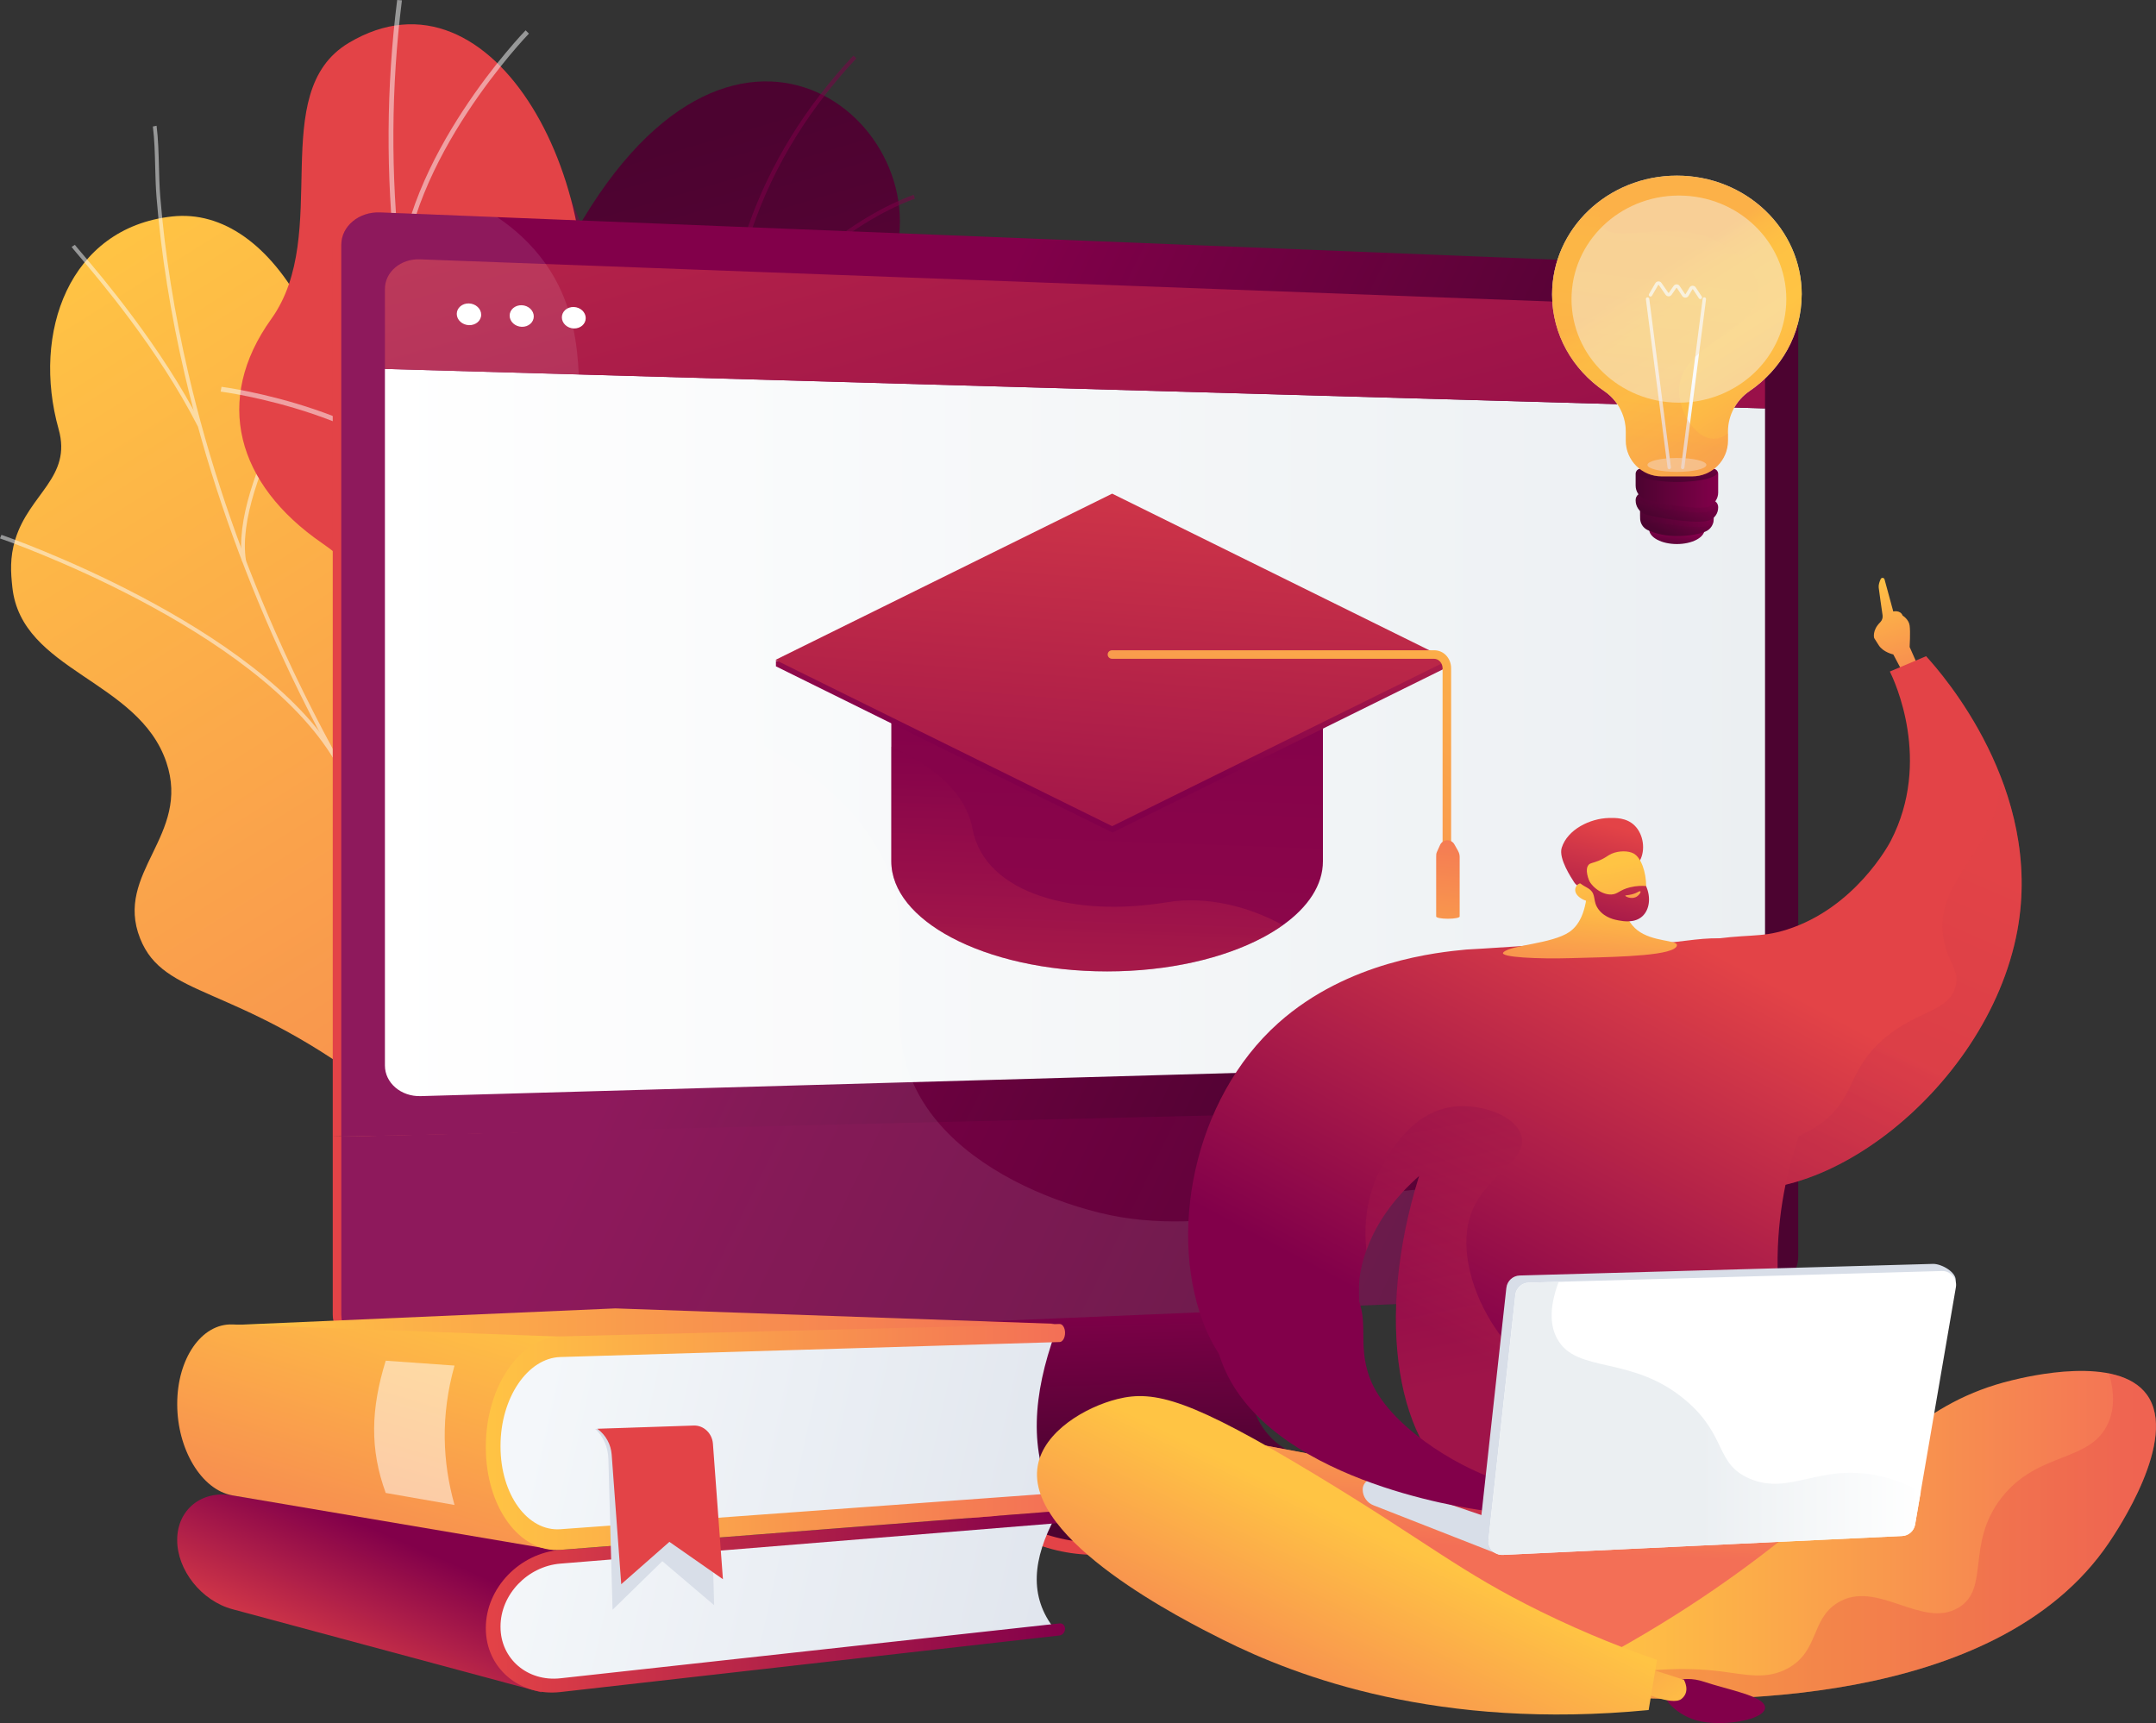 <svg width="533" height="426" viewBox="0 0 533 426" fill="none" xmlns="http://www.w3.org/2000/svg">
<rect x="0" y="0" width="533" height="426" fill="#333333" stroke="none"/>
<g clip-path="url(#clip0_402_18900)">
<path d="M267.141 305.318L305.541 277.552C305.541 277.552 298.524 252.633 279.058 245.538C239.342 231.066 254.799 197.3 259.149 182.186C265.717 159.399 261.316 139.272 235.939 142.511C207.222 146.174 203.75 103.153 219.66 67.878C235.23 33.358 182.849 -14.234 142.283 57.381C118.058 100.147 151.505 134.441 164.273 155.77C177.047 177.099 148.392 200.351 176.343 217.478C200.217 232.109 227.845 235.387 225.605 258.934C223.364 282.48 233.733 299.573 267.135 305.318H267.141Z" fill="url(#paint0_linear_402_18900)"/>
<g style="mix-blend-mode:soft-light" opacity="0.5">
<path d="M286.341 296.862L287.033 296.142C286.585 295.711 241.918 252.667 210.5 196.647C181.562 145.034 158.278 71.53 211.697 14.433L210.965 13.747C187.183 39.165 176.366 69.886 178.805 105.064C180.756 133.165 191.13 164.146 209.638 197.152C241.129 253.302 285.893 296.431 286.341 296.862V296.862Z" fill="#82004A"/>
<path d="M180.461 119.724L181.193 119.043C158.493 94.686 141.188 49.282 141.018 48.829L140.082 49.18C140.258 49.64 157.631 95.224 180.461 119.729V119.724Z" fill="#82004A"/>
<path d="M179.474 96.24C194.466 59.508 225.86 49.226 226.178 49.13L225.877 48.177C225.56 48.279 193.722 58.68 178.55 95.865L179.474 96.246V96.24Z" fill="#82004A"/>
<path d="M233.035 232.154C214.46 187.386 259.66 140.424 260.136 140.004L259.529 139.21C259.019 139.579 213.37 187.369 232.111 232.534L233.035 232.149V232.154Z" fill="#82004A"/>
<path d="M221.067 216.145L221.742 215.408C198.89 194.56 160.059 196.931 159.667 196.954L159.736 197.952C160.121 197.923 198.532 195.593 221.067 216.145V216.145Z" fill="#82004A"/>
<path d="M280.152 289.212C270.561 273.492 283.283 246.361 283.414 246.089L282.512 245.658C281.973 246.786 269.427 273.554 279.302 289.734L280.158 289.212H280.152Z" fill="#82004A"/>
<path d="M269.433 279.163L270.13 278.448C259.734 268.257 232.786 268.013 223.926 267.934C222.673 267.923 221.595 267.911 221.402 267.872L221.187 268.847C221.459 268.909 222.173 268.915 223.915 268.932C232.672 269.011 259.314 269.25 269.427 279.157L269.433 279.163Z" fill="#82004A"/>
</g>
<path d="M186.678 276.826C201.226 278.442 208.719 290.493 212.78 300.06C211.998 301.229 211.85 302.102 211.323 303.452C206.592 315.633 201.975 319.824 195.413 331.099C194 333.526 187.687 339.384 184.953 341.613L179.792 345.691C179.792 345.691 147.019 337.898 149.373 318.872C151.727 299.851 121.54 288.497 106.288 280.518C96.924 275.618 94.212 270.372 91.059 268.018C57.696 243.105 40.515 246.791 34.645 232.024C28.162 215.725 47.242 206.566 41.128 188.458C34.225 168.013 5.258 165.972 3.052 145.164C2.671 141.597 2.382 137.922 3.783 133.346C7.249 122.054 17.833 117.999 14.498 106.118C7.793 82.231 17.113 56.326 42.529 53.518C67.611 50.751 89.164 87.216 88.381 143.304C92.374 183.252 98.585 187.789 115.783 195.785C127.825 201.388 164.194 208.596 164.993 231.768C165.793 254.941 170.047 274.971 186.678 276.82V276.826Z" fill="url(#paint1_linear_402_18900)"/>
<g style="mix-blend-mode:soft-light" opacity="0.5">
<path d="M199.627 325.734L199.003 326.465C194.947 323.046 190.897 319.541 186.978 316.053C157.937 290.227 132.566 262.421 111.568 233.407C93.775 208.823 78.875 183.036 67.264 156.756C57.928 135.62 50.668 114.052 45.682 92.655C42.177 77.609 39.823 62.808 38.689 48.653C38.49 46.186 38.428 43.639 38.365 41.178C38.286 37.9 38.201 34.509 37.792 31.276L38.711 31.095C39.12 34.373 39.205 37.787 39.29 41.087C39.352 43.537 39.415 46.067 39.613 48.511C40.748 62.621 43.09 77.383 46.584 92.383C51.559 113.729 58.802 135.245 68.115 156.331C79.697 182.56 94.575 208.296 112.329 232.829C133.287 261.792 158.618 289.552 187.619 315.339C191.538 318.821 195.577 322.32 199.632 325.734H199.627Z" fill="#FCFDFE"/>
<path d="M83.594 187.613L82.789 188.129C63.311 155.015 0.63 133.323 0 133.108L0.357 132.229C0.993 132.444 63.963 154.233 83.6 187.613H83.594Z" fill="#FCFDFE"/>
<path d="M146.571 274.813L145.822 275.414C129.833 254.669 141.653 202.919 141.772 202.403L142.674 202.545C142.555 203.061 130.831 254.391 146.571 274.813Z" fill="#FCFDFE"/>
<path d="M156.723 285.713L156.083 286.427C143.275 275.142 119.248 267.094 88.432 263.777C87.4 263.667 86.84 263.574 86.753 263.499L87.383 262.773L87.065 263.136L87.23 262.693C87.332 262.716 87.916 262.778 88.597 262.852C119.589 266.192 143.78 274.308 156.718 285.707L156.723 285.713Z" fill="#FCFDFE"/>
<path d="M192.315 319.382L191.51 319.898C181.862 303.65 192.491 275.878 192.605 275.601L193.461 275.878C193.353 276.151 182.883 303.508 192.315 319.382Z" fill="#FCFDFE"/>
<path d="M198.872 326.976C184.341 322.014 167.585 321.191 147.648 324.469L147.569 323.551C167.653 320.25 184.556 321.078 199.23 326.091L198.872 326.97V326.976Z" fill="#FCFDFE"/>
<path d="M49.726 104.922L48.898 105.393C39.142 86.298 24.293 68.848 19.409 63.114C18.23 61.725 17.816 61.237 17.702 61.038L18.513 60.534C18.604 60.681 19.279 61.475 20.13 62.479C25.025 68.229 39.925 85.731 49.726 104.916V104.922Z" fill="#FCFDFE"/>
<path d="M60.821 138.682L59.908 138.898C56.647 118.669 81.104 83.292 82.148 81.795L82.891 82.288C82.636 82.651 57.617 118.833 60.821 138.682V138.682Z" fill="#FCFDFE"/>
</g>
<path d="M236.705 252.678C235.162 254.561 226.11 245.527 208.855 243.003C204.545 242.374 181.272 237.304 171.227 252.128C169.276 255.003 167.325 257.884 165.379 260.76C157.178 259.149 149.747 256.109 152.816 245.589C157.58 229.256 134.438 214.733 123.781 213.53C110.593 212.039 79.987 207.933 86.964 182.583C92.772 161.48 100.718 148.822 79.607 134.27C58.49 119.718 52.693 98.888 67.061 78.858C82.182 57.778 65.637 22.912 86.204 10.611C122.045 -10.82 152.521 46.838 142.635 93.37C132.748 139.902 159.515 126.024 178.079 135.887C179.752 136.902 182.265 138.597 184.851 141.166C200.767 156.983 191.828 178.341 198.328 201.706C207.199 233.567 239.309 249.497 236.711 252.673L236.705 252.678Z" fill="url(#paint2_linear_402_18900)"/>
<g style="mix-blend-mode:soft-light" opacity="0.5">
<path d="M180.569 232.773L179.735 233.669C118.591 175.534 87.344 85.997 98.188 0L99.362 0.085C88.563 85.719 119.68 174.881 180.569 232.773Z" fill="#FCFDFE"/>
<path d="M150.082 198.025L149.43 199.058C121.143 181.732 83.039 193.619 82.659 193.744L82.364 192.604C82.749 192.479 121.353 180.422 150.088 198.025H150.082Z" fill="#FCFDFE"/>
<path d="M169.628 221.748L168.584 222.372C152.368 192.632 183.337 135.79 183.649 135.223L184.675 135.762C184.363 136.329 153.718 192.576 169.628 221.754V221.748Z" fill="#FCFDFE"/>
<path d="M111.977 123.824L110.985 124.533C96.113 102.251 54.968 96.869 54.554 96.812L54.764 95.627C55.183 95.678 96.833 101.134 111.977 123.824V123.824Z" fill="#FCFDFE"/>
<path d="M99.578 70.538L98.398 70.566C99.465 39.091 129.634 7.809 129.941 7.497L130.757 8.314C130.457 8.62 100.628 39.556 99.578 70.543V70.538Z" fill="#FCFDFE"/>
</g>
<path d="M442.043 273.526V74.031C442.043 69.942 438.651 69.472 434.517 69.307L91.756 52.515C86.538 52.305 82.261 55.906 82.261 60.523V280.994L442.043 273.526V273.526Z" fill="#E34347"/>
<path d="M82.261 280.994V325.025C82.261 329.642 86.544 333.237 91.756 333.016L432.985 315.588C437.114 315.413 442.043 314.863 442.043 310.774V272.25L82.261 281V280.994Z" fill="#E34347"/>
<path d="M320.764 362.676C314.587 360.629 309.97 355.389 308.666 348.946L299.676 304.456L222.769 307.19L213.302 353.54C211.975 360.033 217.284 366.544 223.393 368.931L255.57 381.521C261.554 383.864 267.986 384.794 274.384 384.249L342.386 378.431C344.371 378.26 345.971 376.701 346.198 374.693C346.43 372.691 347.82 370.44 345.925 369.81L320.764 362.682V362.676Z" fill="#E34347"/>
<path d="M321.524 359.971C315.353 357.946 310.742 352.774 309.443 346.411L300.464 302.482L225.429 305.182L215.973 350.948C214.652 357.357 218.152 363.788 224.26 366.147L256.404 378.578C262.382 380.892 268.808 381.811 275.195 381.272L343.129 375.527C345.114 375.357 346.708 373.814 346.94 371.835C347.173 369.856 345.976 367.99 344.082 367.366L321.53 359.971H321.524Z" fill="url(#paint3_linear_402_18900)"/>
<path d="M444.545 74.031V273.526L232.32 277.926L84.371 280.994V60.523C84.371 55.912 88.744 52.305 93.957 52.515L122.912 53.678L436.91 66.296C441.045 66.46 444.545 69.942 444.545 74.031Z" fill="url(#paint4_linear_402_18900)"/>
<path d="M95.159 91.21V263.425C95.159 267.724 99.135 271.127 103.979 270.991L429.298 261.741C433.183 261.633 436.348 258.406 436.348 254.567V100.97L95.159 91.21V91.21Z" fill="url(#paint5_linear_402_18900)"/>
<path d="M436.348 100.969V83.344C436.348 79.589 433.246 76.402 429.44 76.26L103.798 64.113C99.05 63.937 95.159 67.237 95.159 71.445V91.209L436.348 100.969Z" fill="url(#paint6_linear_402_18900)"/>
<path d="M118.959 77.803C118.959 79.283 117.609 80.44 115.942 80.389C114.274 80.338 112.918 79.09 112.918 77.604C112.918 76.118 114.274 74.961 115.942 75.018C117.609 75.075 118.959 76.323 118.959 77.803Z" fill="white"/>
<path d="M131.96 78.228C131.96 79.697 130.627 80.848 128.982 80.797C127.331 80.746 125.993 79.504 125.993 78.029C125.993 76.555 127.331 75.404 128.982 75.46C130.627 75.517 131.96 76.754 131.96 78.228Z" fill="white"/>
<path d="M144.801 78.648C144.801 80.111 143.485 81.256 141.857 81.205C140.229 81.154 138.902 79.924 138.902 78.455C138.902 76.986 140.223 75.846 141.857 75.897C143.485 75.954 144.801 77.184 144.801 78.648Z" fill="white"/>
<path d="M444.545 272.244V310.768C444.545 314.857 441.073 318.345 436.939 318.521L424.46 319.048L93.991 333.011C88.773 333.232 84.377 329.636 84.377 325.02V280.995L231.884 277.411L444.55 272.244H444.545Z" fill="url(#paint7_linear_402_18900)"/>
<g style="mix-blend-mode:soft-light" opacity="0.1">
<path d="M424.403 319.048L93.957 333.01C88.739 333.231 84.371 329.636 84.371 325.02V60.523C84.371 55.912 88.744 52.305 93.957 52.515L122.912 53.678C127.354 56.655 131.33 60.33 134.506 64.697C134.648 64.889 134.795 65.082 134.926 65.275C137.393 68.78 139.151 72.438 140.382 76.204C140.927 77.848 141.369 79.51 141.721 81.194C142.521 84.92 142.912 88.725 143.077 92.582C143.428 100.731 142.787 109.096 142.821 117.336C142.889 134.038 143.933 150.728 155.016 164.174C163.224 174.133 176.593 177.916 187.687 183.706C200.636 190.466 211.997 199.432 218.577 212.748C226.654 229.092 219.07 246.843 224.232 263.726C224.629 265.03 225.1 266.3 225.639 267.531C227.198 271.121 229.32 274.41 231.855 277.41C231.997 277.586 232.144 277.756 232.297 277.926C242.172 289.274 257.98 296.363 271.684 299.794C299.806 306.827 328.971 294.639 356.889 293.681C377.002 292.995 404.818 297.532 419.61 312.657C421.397 314.483 423.002 316.655 424.392 319.048H424.403Z" fill="white"/>
</g>
<path d="M57.877 327.571L152.141 323.471L260.749 327.277L153.604 350.693L57.877 327.571Z" fill="url(#paint8_linear_402_18900)"/>
<path d="M133.826 418.389L57.469 397.843C49.778 395.773 43.805 388.157 43.805 380.767V380.688C43.805 373.298 49.778 368.342 57.469 369.697L139.367 383.098L133.826 418.389V418.389Z" fill="url(#paint9_linear_402_18900)"/>
<path d="M260.88 402.964L137.502 416.739C129.776 417.601 123.424 412.214 123.424 404.694V399.59C123.424 392.07 129.776 385.463 137.502 384.85L260.88 375.034C255.417 385.196 254.158 394.701 260.88 402.964Z" fill="url(#paint10_linear_402_18900)"/>
<path d="M261.957 404.331L138.54 418.322C128.46 419.461 120.105 412.406 120.105 402.567V402.459C120.105 392.62 128.46 383.96 138.54 383.177L261.957 373.553C262.7 373.497 263.301 374.115 263.301 374.932C263.301 375.748 262.7 376.468 261.957 376.525L138.54 386.569C130.429 387.227 123.736 394.202 123.736 402.108V402.215C123.736 410.121 130.429 415.815 138.54 414.919L261.957 401.348C262.7 401.268 263.301 401.864 263.301 402.686C263.301 403.508 262.7 404.24 261.957 404.325V404.331Z" fill="url(#paint11_linear_402_18900)"/>
<path d="M137.036 383.182L57.475 369.702C49.784 368.347 43.811 358.269 43.811 347.176V347.052C43.811 335.959 49.784 327.157 57.475 327.441L141.875 330.577L137.036 383.182V383.182Z" fill="url(#paint12_linear_402_18900)"/>
<path d="M260.88 371.398L144.422 380.183C132.936 381.05 123.424 372.612 123.424 361.315V353.653C123.424 342.362 132.936 332.948 144.422 332.63L260.88 329.454C255.4 344.681 254.181 358.938 260.88 371.392V371.398Z" fill="url(#paint13_linear_402_18900)"/>
<path d="M261.957 373.547L138.54 383.171C128.46 383.96 120.105 372.589 120.105 357.815V357.651C120.105 342.878 128.46 330.651 138.54 330.395L261.957 327.327C262.7 327.31 263.301 328.291 263.301 329.522C263.301 330.753 262.7 331.768 261.957 331.791L138.54 335.494C130.429 335.738 123.736 345.594 123.736 357.458V357.623C123.736 369.487 130.429 378.657 138.54 378.067L261.957 369.078C262.7 369.022 263.301 369.98 263.301 371.211C263.301 372.441 262.7 373.491 261.957 373.547V373.547Z" fill="url(#paint14_linear_402_18900)"/>
<g style="mix-blend-mode:soft-light" opacity="0.5">
<path d="M112.363 372.067L95.358 369.096C91.388 358.258 91.683 348.299 95.358 336.401L112.363 337.609C108.874 350.131 109.402 361.474 112.363 372.067Z" fill="white"/>
</g>
<g style="mix-blend-mode:multiply">
<path d="M176.548 396.851L163.74 385.962L151.437 397.979L150.405 360.714C150.326 357.81 149.152 355.094 147.223 353.364L147.121 353.273L170.949 352.633C173.366 352.57 175.385 354.929 175.47 357.901L176.548 396.845V396.851Z" fill="#D8DEE8"/>
</g>
<path d="M178.72 390.425L165.487 381.187L153.582 391.656L151.217 359.602C151.029 357.101 149.759 354.782 147.762 353.307L147.66 353.234L171.528 352.434C173.95 352.355 176.06 354.362 176.247 356.92L178.72 390.419V390.425Z" fill="url(#paint15_linear_402_18900)"/>
<path d="M327.049 158.118V212.924C327.049 218.816 323.385 224.272 317.145 228.729C315.648 229.795 314.009 230.811 312.228 231.758C302.517 236.935 288.842 240.157 273.698 240.157C258.553 240.157 244.878 236.935 235.168 231.758C225.979 226.869 220.347 220.234 220.347 212.924V158.118H327.049Z" fill="url(#paint16_linear_402_18900)"/>
<path style="mix-blend-mode:multiply" opacity="0.3" d="M317.145 228.729C315.648 229.795 314.009 230.81 312.228 231.758C302.517 236.935 288.842 240.157 273.698 240.157C258.553 240.157 244.878 236.935 235.168 231.758C225.979 226.869 220.347 220.234 220.347 212.924V184.613C227.766 187.92 238.446 194.396 240.409 204.859C243.483 221.232 265.984 226.778 288.36 223.081C298.218 221.447 308.535 224.011 317.145 228.729V228.729Z" fill="url(#paint17_linear_402_18900)"/>
<path d="M354.978 163.397L274.946 123.881L194.914 163.397H191.822V164.736L275.019 205.835L358.217 164.736V163.397H354.978Z" fill="url(#paint18_linear_402_18900)"/>
<path d="M274.946 122.043L191.703 163.148L274.946 204.252L358.183 163.148L274.946 122.043Z" fill="url(#paint19_linear_402_18900)"/>
<path d="M357.689 220.211C357.077 220.211 356.634 219.718 356.634 219.105V165.229C356.634 164.01 355.75 162.87 354.53 162.87H274.946C274.333 162.87 273.84 162.422 273.84 161.815C273.84 161.208 274.333 160.76 274.946 160.76H354.53C356.969 160.76 358.744 162.796 358.744 165.235V219.111C358.744 219.723 358.296 220.217 357.689 220.217V220.211Z" fill="url(#paint20_linear_402_18900)"/>
<path d="M360.491 210.423L359.549 208.75C359.192 208.115 358.517 207.729 357.785 207.74C357.054 207.752 356.396 208.16 356.056 208.807L355.261 210.548C355.04 210.967 355.046 211.438 355.046 211.914V226.574C355.046 226.886 356.271 227.141 357.95 227.141C359.629 227.141 360.854 226.886 360.854 226.574V211.875C360.854 211.37 360.735 210.871 360.485 210.429L360.491 210.423Z" fill="url(#paint21_linear_402_18900)"/>
<path opacity="0.75" d="M445.418 72.8C445.418 56.575 431.601 43.424 414.562 43.424C397.524 43.424 383.707 56.575 383.707 72.8C383.707 82.645 388.794 91.362 396.605 96.687C399.917 98.95 401.925 102.676 401.925 106.686V108.931C401.925 113.814 405.884 117.773 410.768 117.773H418.346C423.229 117.773 427.188 113.814 427.188 108.931V106.686C427.188 102.676 429.196 98.95 432.509 96.687C440.319 91.356 445.407 82.645 445.407 72.8H445.418Z" fill="#F4F7FA"/>
<path d="M421.403 130.879C421.403 132.881 418.34 134.503 414.557 134.503C410.773 134.503 407.71 132.881 407.71 130.879C407.71 128.877 410.773 127.255 414.557 127.255C418.34 127.255 421.403 128.877 421.403 130.879Z" fill="url(#paint22_linear_402_18900)"/>
<path d="M405.464 124.402V128.1C405.464 129.353 406.179 130.499 407.308 131.038C408.879 131.786 411.482 132.609 415.277 132.512C418.351 132.433 420.359 131.934 421.635 131.406C422.866 130.896 423.655 129.677 423.655 128.344V126.297L405.464 124.402V124.402Z" fill="url(#paint23_linear_402_18900)"/>
<path style="mix-blend-mode:multiply" opacity="0.3" d="M405.465 127.646C405.743 127.918 406.06 128.145 406.423 128.315C408.182 129.155 419.713 131.032 422.492 129.983C422.855 129.846 423.178 129.665 423.462 129.444C423.581 129.092 423.649 128.724 423.649 128.338V126.291L405.459 124.396V127.635L405.465 127.646Z" fill="url(#paint24_linear_402_18900)"/>
<path d="M406.276 121.884C405.249 121.776 404.358 122.582 404.358 123.608V123.71C404.358 125.117 405.158 126.404 406.423 127.005C408.181 127.845 419.713 129.722 422.492 128.673C423.893 128.145 424.761 126.943 424.761 125.451V125.366C424.761 124.476 424.091 123.733 423.207 123.642L406.276 121.879V121.884Z" fill="url(#paint25_linear_402_18900)"/>
<path style="mix-blend-mode:multiply" opacity="0.3" d="M423.207 123.648L406.276 121.884C405.606 121.816 404.999 122.134 404.653 122.65C404.994 123.449 405.612 124.124 406.429 124.51C408.187 125.349 420.206 127.47 422.498 126.393C423.388 125.973 424.086 125.264 424.46 124.402C424.182 123.994 423.734 123.705 423.207 123.654V123.648Z" fill="url(#paint26_linear_402_18900)"/>
<path d="M405.612 115.89C404.92 115.89 404.358 116.451 404.358 117.143V120.041C404.358 121.447 405.158 122.735 406.423 123.336C408.181 124.175 420.2 126.296 422.492 125.219C423.847 124.584 424.761 123.279 424.761 121.788V117.149C424.761 116.457 424.199 115.895 423.507 115.895H405.612V115.89Z" fill="url(#paint27_linear_402_18900)"/>
<path d="M424.511 116.797C424.511 118.096 420.059 119.151 414.563 119.151C409.066 119.151 404.614 118.096 404.614 116.797C404.614 115.499 409.066 114.444 414.563 114.444C420.059 114.444 424.511 115.499 424.511 116.797Z" fill="url(#paint28_linear_402_18900)"/>
<path d="M445.418 72.8C445.418 56.575 431.601 43.424 414.562 43.424C397.524 43.424 383.707 56.575 383.707 72.8C383.707 82.645 388.794 91.362 396.605 96.687C399.917 98.95 401.925 102.676 401.925 106.686V108.931C401.925 113.814 405.884 117.773 410.768 117.773H418.346C423.229 117.773 427.188 113.814 427.188 108.931V106.686C427.188 102.676 429.196 98.95 432.509 96.687C440.319 91.356 445.407 82.645 445.407 72.8H445.418Z" fill="url(#paint29_linear_402_18900)"/>
<g style="mix-blend-mode:soft-light" opacity="0.5">
<path d="M414.562 116.661C418.584 116.661 421.845 115.892 421.845 114.943C421.845 113.994 418.584 113.225 414.562 113.225C410.54 113.225 407.279 113.994 407.279 114.943C407.279 115.892 410.54 116.661 414.562 116.661Z" fill="#F4F7FA"/>
</g>
<path d="M412.662 115.992C412.452 115.992 412.271 115.839 412.248 115.623L406.894 73.98C406.866 73.747 407.024 73.537 407.257 73.509C407.489 73.481 407.699 73.64 407.728 73.872L413.082 115.521C413.11 115.754 412.952 115.963 412.719 115.992C412.702 115.992 412.685 115.992 412.662 115.992V115.992Z" fill="url(#paint30_linear_402_18900)"/>
<path d="M415.992 115.992C415.992 115.992 415.958 115.992 415.935 115.992C415.703 115.964 415.544 115.754 415.572 115.521L420.927 73.872C420.955 73.64 421.165 73.475 421.397 73.509C421.63 73.538 421.789 73.748 421.76 73.98L416.406 115.623C416.378 115.833 416.196 115.992 415.992 115.992V115.992Z" fill="url(#paint31_linear_402_18900)"/>
<path d="M420.354 73.946C420.218 73.946 420.082 73.878 420.002 73.759L418.522 71.519C418.522 71.519 418.482 71.485 418.459 71.485C418.425 71.485 418.408 71.513 418.403 71.519L417.427 73.152C417.263 73.424 416.979 73.589 416.667 73.594C416.355 73.606 416.06 73.453 415.884 73.186L414.546 71.178C414.546 71.178 414.512 71.144 414.489 71.144C414.461 71.144 414.449 71.156 414.432 71.173L413.252 72.874C413.082 73.118 412.804 73.265 412.509 73.265C412.214 73.265 411.931 73.118 411.761 72.874L410.065 70.441C410.065 70.441 410.031 70.413 410.002 70.407C409.98 70.407 409.957 70.418 409.946 70.441L408.397 73.112C408.278 73.311 408.023 73.384 407.824 73.265C407.626 73.146 407.552 72.891 407.671 72.692L409.22 70.021C409.378 69.749 409.656 69.579 409.968 69.568C410.28 69.551 410.575 69.698 410.751 69.959L412.447 72.392C412.447 72.392 412.481 72.426 412.504 72.426C412.504 72.426 412.543 72.415 412.56 72.398L413.74 70.696C413.91 70.447 414.194 70.299 414.495 70.305C414.795 70.305 415.079 70.458 415.243 70.713L416.582 72.721C416.582 72.721 416.622 72.761 416.644 72.755C416.678 72.755 416.695 72.727 416.701 72.721L417.677 71.088C417.841 70.815 418.125 70.651 418.437 70.645C418.749 70.64 419.044 70.793 419.219 71.059L420.7 73.299C420.83 73.492 420.774 73.753 420.581 73.883C420.507 73.929 420.428 73.951 420.348 73.951L420.354 73.946Z" fill="url(#paint32_linear_402_18900)"/>
<path style="mix-blend-mode:multiply" opacity="0.3" d="M415.118 95.967C415.782 84.647 434.868 81.993 434.789 71.882C434.738 65.654 427.154 61.027 425.532 60.102C413.598 53.274 398.902 61.157 395.873 55.583C395.119 54.193 395.47 52.679 395.675 51.823C395.981 50.524 396.667 49.31 397.694 48.199C389.271 53.444 383.707 62.501 383.707 72.794C383.707 83.088 388.794 91.356 396.605 96.681C399.917 98.944 401.925 102.67 401.925 106.68V108.925C401.925 113.808 405.884 117.767 410.768 117.767H418.346C423.229 117.767 427.188 113.808 427.188 108.925V107.128C426.145 107.927 424.948 108.483 423.632 108.472C419.072 108.432 414.784 101.593 415.113 95.956L415.118 95.967Z" fill="url(#paint33_linear_402_18900)"/>
<g style="mix-blend-mode:soft-light" opacity="0.44">
<path d="M415.056 99.545C429.719 99.545 441.606 88.084 441.606 73.946C441.606 59.807 429.719 48.346 415.056 48.346C400.392 48.346 388.505 59.807 388.505 73.946C388.505 88.084 400.392 99.545 415.056 99.545Z" fill="#F4F7FA"/>
</g>
<path d="M470.744 166.857L468.05 161.793C468.05 161.793 465.571 161.282 464.448 159.513L463.325 157.743C463.325 157.743 462.763 155.883 464.8 153.864C465.259 153.411 465.497 152.77 465.407 152.129C465.129 150.201 464.561 146.259 464.448 145.255C464.374 144.586 464.646 143.792 464.941 143.163C465.14 142.732 465.764 142.777 465.889 143.237L468.05 151.176C468.05 151.176 469.78 150.739 470.375 152.197C470.375 152.197 471.873 153.087 472.094 154.641C472.321 156.195 472.094 159.955 472.094 159.955L474.465 165.297L470.75 166.863L470.744 166.857Z" fill="url(#paint34_linear_402_18900)"/>
<path d="M467.205 166.017C468.316 168.274 477.67 188.141 467.414 207.921C466.966 208.789 458.555 224.464 441.771 229.812C434.948 231.99 432.203 230.714 420.501 232.619C409.912 234.343 401.477 237.122 395.924 239.249C396.208 244.812 398.528 281.907 420.133 291.616C446.434 303.435 491.294 270.219 498.724 230.062C505.202 195.037 480.216 166.681 476.166 162.229C473.183 163.494 470.194 164.753 467.21 166.017H467.205Z" fill="url(#paint35_linear_402_18900)"/>
<path style="mix-blend-mode:multiply" opacity="0.3" d="M494.657 192.127C494.504 196.341 493.642 199.823 492.491 202.681C488.322 213.014 478.396 220.557 480.455 232.137C481.481 237.928 484.658 239.958 483.359 244.172C481.515 250.143 473.972 249.86 465.934 256.62C458.805 262.614 458.402 268.166 454.732 273.214C449.758 280.053 438.533 286.308 411.318 284.323C413.735 287.391 416.633 289.921 420.127 291.622C444.766 303.6 491.146 271.002 498.719 230.067C501.328 215.963 498.832 202.948 494.657 192.133V192.127Z" fill="url(#paint36_linear_402_18900)"/>
<path d="M398.352 373.451L508.588 345.884L514.101 372.663L413.184 419.234L333.271 399.499L285.07 352.173L398.352 373.451Z" fill="url(#paint37_linear_402_18900)"/>
<path d="M398.352 373.451L508.588 345.884L514.101 372.663L413.184 419.234L333.271 399.499L285.07 352.173L398.352 373.451Z" fill="url(#paint38_linear_402_18900)"/>
<path d="M394.887 410.518C416.798 398.773 432.98 386.812 443.961 377.767C465.571 359.977 475.486 346.559 497.363 341.25C501.271 340.303 523.551 334.904 530.737 344.795C538.695 355.746 523.222 378.646 521.344 381.431C493.393 422.796 422.209 420.868 399.884 419.524C398.216 416.518 396.548 413.518 394.881 410.512L394.887 410.518Z" fill="url(#paint39_linear_402_18900)"/>
<path style="mix-blend-mode:multiply" opacity="0.3" d="M530.743 344.801C528.644 341.908 525.241 340.349 521.395 339.578C522.671 344.007 522.79 348.158 521.191 351.788C516.823 361.706 503.891 358.65 494.805 370.293C485.883 381.726 492.059 392.745 484.17 397.463C475.128 402.868 463.92 390.238 454.238 396.283C447.653 400.389 449.701 408.182 442.032 412.429C436.729 415.361 431.533 413.977 425.492 413.218C418.567 412.35 409.083 412.163 397.178 414.647C398.08 416.274 398.981 417.902 399.889 419.53C422.214 420.874 493.398 422.802 521.35 381.436C523.227 378.652 538.706 355.752 530.743 344.801V344.801Z" fill="url(#paint40_linear_402_18900)"/>
<path d="M411.449 416.699C411.449 416.699 415.465 413.818 421.29 415.781C427.115 417.743 436.366 419.325 436.355 422.172C436.338 425.019 427.087 426.8 420.689 425.631C414.569 424.514 409.759 419.195 411.449 416.694V416.699Z" fill="url(#paint41_linear_402_18900)"/>
<path d="M405.567 411.839L416.287 415.287C416.287 415.287 418.028 418.185 415.68 420.029C413.332 421.866 405.164 417.976 405.164 417.976L405.567 411.839Z" fill="url(#paint42_linear_402_18900)"/>
<path d="M256.54 362.421C253.375 380.852 293.153 400.786 302.262 405.351C320.821 414.652 355.744 427.781 407.575 422.767C408.267 418.633 408.953 414.499 409.645 410.365C402.799 408.017 392.652 404.206 380.877 398.416C360.781 388.531 353.152 381.476 325.268 364.621C294.412 345.969 285.428 343.576 276.233 345.884C268.372 347.857 258.015 353.857 256.54 362.421V362.421Z" fill="url(#paint43_linear_402_18900)"/>
<path d="M298.218 328.865C288.326 305.653 294.979 271.666 316.062 252.883C333.271 237.554 355.556 235.416 362.51 234.752C362.686 234.735 364.337 234.656 366.645 234.514C373.333 234.117 377.32 233.799 379.237 233.68C385.919 233.249 389.203 233.76 395.47 233.884C417.308 234.321 423.592 229.087 433.893 234.321C435.895 235.336 436.559 235.994 440.92 239.459C462.644 256.733 446.349 280.552 445.118 279.719C442.543 286.876 439.633 297.617 439.451 310.87C439.213 327.986 443.632 341.438 446.893 349.264C438.782 355.236 425.18 363.691 406.605 368.302C392.612 371.773 375.284 376.071 362.862 368.79C345.335 358.514 339.675 326.409 350.849 290.709C345.625 295.32 338.245 303.379 336.272 314.84C335.971 316.575 335.529 319.955 336.867 332.636C339.272 355.423 308.467 352.916 298.218 328.865V328.865Z" fill="url(#paint44_linear_402_18900)"/>
<path style="mix-blend-mode:multiply" opacity="0.3" d="M407.893 331.179C400.037 333.226 398.976 341.806 391.5 342.311C375.239 343.411 358.569 317.239 363.339 301.087C366.447 290.556 377.791 287.272 376.135 280.904C374.808 275.805 366.243 272.89 359.658 273.571C349.403 274.631 343.85 284.426 341.904 287.862C337.35 295.893 337.231 304.059 337.792 309.226C340.787 300.724 346.533 294.515 350.849 290.704C339.675 326.403 345.336 358.508 362.862 368.784C375.284 376.066 392.606 371.767 406.605 368.296C421.681 364.559 433.479 358.281 441.726 352.859C431.295 340.065 418.63 328.383 407.898 331.179H407.893Z" fill="url(#paint45_linear_402_18900)"/>
<path d="M434.46 367.145L340.208 365.738L365.273 377.835L434.704 373.292L434.46 367.145Z" fill="url(#paint46_linear_402_18900)"/>
<path d="M336.879 368.245C336.879 370.009 337.985 371.586 339.641 372.187L369.76 383.994L369.896 375.811L340.203 365.744C338.535 365.268 336.879 366.516 336.879 368.251V368.245Z" fill="#D8DEE8"/>
<path d="M302.546 311.176C309.817 304.291 327.662 308.63 334.321 318.52C339.221 325.802 335.166 331.791 338.75 340.967C343.141 352.201 359.714 362.364 369.896 365.744C368.302 369.175 368.772 370.065 367.179 373.496C360.701 372.685 313.873 365.517 302.421 337.717C301.826 336.271 294.747 318.56 302.546 311.176Z" fill="url(#paint47_linear_402_18900)"/>
<path d="M392.487 218.493C392.289 225.831 390.099 228.956 387.955 230.419C383.633 233.357 373.509 233.612 371.665 235.438C370.4 236.686 380.497 237.122 388.324 236.879C396.151 236.635 410.473 236.555 413.831 234.57C414.319 234.281 414.546 233.986 414.568 233.691C414.653 232.347 408.55 232.914 404.795 229.977C403.168 228.701 401.426 226.359 400.819 221.674C398.046 220.614 395.266 219.559 392.493 218.498L392.487 218.493Z" fill="url(#paint48_linear_402_18900)"/>
<path d="M405.414 212.731C406.803 210.23 406.361 206.266 404.053 204.043C402.067 202.131 399.367 202.194 397.751 202.228C393.066 202.336 387.513 205.069 386.084 209.589C385.233 212.271 388.551 217.137 389.09 218.016C389.697 219.014 390.581 219.264 391.466 219.961C392.691 220.926 394.609 222.468 397.751 225.048C397.842 224.147 398.012 223.018 398.364 221.776C398.5 221.3 399.044 219.423 400.042 217.795C402.039 214.534 404.104 215.096 405.42 212.731H405.414Z" fill="url(#paint49_linear_402_18900)"/>
<path d="M393.503 223.103C393.503 223.103 397.223 227.657 403.202 226.426C408.556 225.326 407.666 213.099 403.86 211.007C402.589 210.309 400.235 210.275 398.432 211.058C397.365 211.523 397.053 212.033 395.301 212.759C393.684 213.428 393.185 213.309 392.737 213.802C392.175 214.426 391.897 215.793 393.446 219.19C392.272 218.288 390.979 218.062 390.156 218.595C390.026 218.68 389.691 218.986 389.532 219.394C388.971 220.88 390.479 222.474 393.503 223.103Z" fill="url(#paint50_linear_402_18900)"/>
<path d="M392.391 213.111C392.68 213.269 392.017 214.353 392.147 215.736C392.402 218.424 395.55 221.254 398.347 221.141C399.997 221.073 400.309 220.029 402.969 219.371C404.614 218.963 406.032 218.98 406.934 219.054C408.188 221.867 407.796 224.895 406.026 226.523C404.121 228.275 401.307 227.765 400.128 227.549C399.339 227.408 396.815 226.954 395.25 224.912C393.616 222.791 394.711 221.22 392.986 219.871C392.119 219.19 391.069 218.986 389.884 217.596C389.561 217.222 389.334 216.876 389.192 216.649C390.383 214.976 391.971 212.878 392.385 213.111H392.391Z" fill="url(#paint51_linear_402_18900)"/>
<path d="M405.124 220.41C405.124 220.41 404.041 221.181 402.01 221.345C401.914 221.351 401.806 221.396 401.801 221.447C401.778 221.646 403.196 222.321 404.342 221.822C405.153 221.464 405.703 220.574 405.561 220.387C405.499 220.308 405.312 220.347 405.13 220.404L405.124 220.41Z" fill="url(#paint52_linear_402_18900)"/>
<path d="M372.397 318.385L365.755 378.867C365.528 380.954 368.449 384.062 370.548 383.966L468.016 377.983C469.616 377.909 470.948 376.729 471.221 375.147L483.455 316.729C483.818 314.602 480.001 312.407 477.84 312.47L375.704 315.339C373.997 315.385 372.59 316.683 372.403 318.379L372.397 318.385Z" fill="#D8DEE8"/>
<path d="M374.626 320.148L367.984 380.631C367.757 382.718 369.448 384.516 371.541 384.42L470.24 379.747C471.839 379.673 473.172 378.493 473.444 376.911L483.529 318.226C483.892 316.099 482.225 314.171 480.063 314.233L377.927 317.103C376.22 317.148 374.813 318.447 374.626 320.143V320.148Z" fill="white"/>
<path d="M432.583 365.574C423.967 361.922 427.007 354.958 416.831 346.281C403.406 334.831 389.725 339.799 384.932 330.923C383.44 328.161 382.726 323.857 385.329 316.898L377.933 317.108C376.225 317.154 374.819 318.452 374.632 320.148L367.99 380.631C367.763 382.718 369.453 384.516 371.546 384.419L470.245 379.746C471.844 379.672 473.177 378.493 473.45 376.911L474.839 368.812C471.844 367.145 468.265 365.631 464.091 364.786C449.61 361.848 442.509 369.776 432.583 365.574V365.574Z" fill="url(#paint53_linear_402_18900)"/>
</g>
<defs>
<linearGradient id="paint0_linear_402_18900" x1="173.565" y1="32.757" x2="254.205" y2="305.283" gradientUnits="userSpaceOnUse">
<stop stop-color="#4C0330"/>
<stop offset="1" stop-color="#82004A"/>
</linearGradient>
<linearGradient id="paint1_linear_402_18900" x1="2.95" y1="71.329" x2="205.73" y2="394.335" gradientUnits="userSpaceOnUse">
<stop stop-color="#FFC444"/>
<stop offset="1" stop-color="#F36F56"/>
</linearGradient>
<linearGradient id="paint2_linear_402_18900" x1="77.413" y1="47.273" x2="192.67" y2="277.735" gradientUnits="userSpaceOnUse">
<stop stop-color="#E34347"/>
<stop offset="1" stop-color="#E34347"/>
</linearGradient>
<linearGradient id="paint3_linear_402_18900" x1="280.198" y1="320.284" x2="281.366" y2="364.117" gradientUnits="userSpaceOnUse">
<stop stop-color="#82004A"/>
<stop offset="1" stop-color="#4C0330"/>
</linearGradient>
<linearGradient id="paint4_linear_402_18900" x1="209.575" y1="148.443" x2="441.74" y2="261.417" gradientUnits="userSpaceOnUse">
<stop stop-color="#82004A"/>
<stop offset="0.64" stop-color="#4C0330"/>
<stop offset="1" stop-color="#4C0330"/>
</linearGradient>
<linearGradient id="paint5_linear_402_18900" x1="95.159" y1="181.103" x2="436.348" y2="181.103" gradientUnits="userSpaceOnUse">
<stop stop-color="white"/>
<stop offset="1" stop-color="#EBEFF2"/>
</linearGradient>
<linearGradient id="paint6_linear_402_18900" x1="194.352" y1="-170.639" x2="307.136" y2="236.162" gradientUnits="userSpaceOnUse">
<stop stop-color="#E34347"/>
<stop offset="1" stop-color="#82004A"/>
</linearGradient>
<linearGradient id="paint7_linear_402_18900" x1="159.985" y1="250.161" x2="392.184" y2="363.158" gradientUnits="userSpaceOnUse">
<stop stop-color="#82004A"/>
<stop offset="1" stop-color="#4C0330"/>
</linearGradient>
<linearGradient id="paint8_linear_402_18900" x1="57.877" y1="337.082" x2="260.749" y2="337.082" gradientUnits="userSpaceOnUse">
<stop stop-color="#FFC444"/>
<stop offset="1" stop-color="#F36F56"/>
</linearGradient>
<linearGradient id="paint9_linear_402_18900" x1="80.339" y1="417.505" x2="96.874" y2="379.892" gradientUnits="userSpaceOnUse">
<stop stop-color="#E34347"/>
<stop offset="1" stop-color="#82004A"/>
</linearGradient>
<linearGradient id="paint10_linear_402_18900" x1="125.511" y1="380.07" x2="317.183" y2="422.23" gradientUnits="userSpaceOnUse">
<stop stop-color="#F4F7FA"/>
<stop offset="1" stop-color="#D8DEE8"/>
</linearGradient>
<linearGradient id="paint11_linear_402_18900" x1="120.111" y1="395.994" x2="263.301" y2="395.994" gradientUnits="userSpaceOnUse">
<stop stop-color="#E34347"/>
<stop offset="1" stop-color="#82004A"/>
</linearGradient>
<linearGradient id="paint12_linear_402_18900" x1="104.349" y1="316.093" x2="75.361" y2="413.741" gradientUnits="userSpaceOnUse">
<stop stop-color="#FFC444"/>
<stop offset="1" stop-color="#F36F56"/>
</linearGradient>
<linearGradient id="paint13_linear_402_18900" x1="134.269" y1="340.241" x2="325.946" y2="382.401" gradientUnits="userSpaceOnUse">
<stop stop-color="#F4F7FA"/>
<stop offset="1" stop-color="#D8DEE8"/>
</linearGradient>
<linearGradient id="paint14_linear_402_18900" x1="120.111" y1="355.275" x2="263.301" y2="355.275" gradientUnits="userSpaceOnUse">
<stop stop-color="#FFC444"/>
<stop offset="1" stop-color="#F36F56"/>
</linearGradient>
<linearGradient id="paint15_linear_402_18900" x1="177.6" y1="341.193" x2="145.447" y2="409.489" gradientUnits="userSpaceOnUse">
<stop stop-color="#E34347"/>
<stop offset="1" stop-color="#E34347"/>
</linearGradient>
<linearGradient id="paint16_linear_402_18900" x1="248.162" y1="895.073" x2="274.671" y2="158.475" gradientUnits="userSpaceOnUse">
<stop stop-color="#E34347"/>
<stop offset="1" stop-color="#82004A"/>
</linearGradient>
<linearGradient id="paint17_linear_402_18900" x1="267.549" y1="240.003" x2="269.477" y2="186.383" gradientUnits="userSpaceOnUse">
<stop stop-color="#E34347"/>
<stop offset="1" stop-color="#82004A"/>
</linearGradient>
<linearGradient id="paint18_linear_402_18900" x1="282.909" y1="105.223" x2="271.852" y2="187.704" gradientUnits="userSpaceOnUse">
<stop stop-color="#E34347"/>
<stop offset="1" stop-color="#82004A"/>
</linearGradient>
<linearGradient id="paint19_linear_402_18900" x1="281.344" y1="81.869" x2="266.907" y2="265.314" gradientUnits="userSpaceOnUse">
<stop stop-color="#E34347"/>
<stop offset="1" stop-color="#82004A"/>
</linearGradient>
<linearGradient id="paint20_linear_402_18900" x1="364.292" y1="107.009" x2="267.164" y2="275.966" gradientUnits="userSpaceOnUse">
<stop stop-color="#FFC444"/>
<stop offset="1" stop-color="#F36F56"/>
</linearGradient>
<linearGradient id="paint21_linear_402_18900" x1="353.696" y1="258.821" x2="360.041" y2="199.46" gradientUnits="userSpaceOnUse">
<stop stop-color="#FFC444"/>
<stop offset="1" stop-color="#F36F56"/>
</linearGradient>
<linearGradient id="paint22_linear_402_18900" x1="413.916" y1="136.017" x2="414.466" y2="131.633" gradientUnits="userSpaceOnUse">
<stop stop-color="#4C0330"/>
<stop offset="1" stop-color="#82004A"/>
</linearGradient>
<linearGradient id="paint23_linear_402_18900" x1="411.664" y1="132.024" x2="417.142" y2="122.162" gradientUnits="userSpaceOnUse">
<stop stop-color="#4C0330"/>
<stop offset="1" stop-color="#82004A"/>
</linearGradient>
<linearGradient id="paint24_linear_402_18900" x1="405.465" y1="127.351" x2="423.655" y2="127.351" gradientUnits="userSpaceOnUse">
<stop stop-color="#4C0330"/>
<stop offset="1" stop-color="#82004A"/>
</linearGradient>
<linearGradient id="paint25_linear_402_18900" x1="412.186" y1="129.33" x2="417.596" y2="118.918" gradientUnits="userSpaceOnUse">
<stop stop-color="#4C0330"/>
<stop offset="1" stop-color="#82004A"/>
</linearGradient>
<linearGradient id="paint26_linear_402_18900" x1="404.653" y1="124.283" x2="424.46" y2="124.283" gradientUnits="userSpaceOnUse">
<stop stop-color="#4C0330"/>
<stop offset="1" stop-color="#82004A"/>
</linearGradient>
<linearGradient id="paint27_linear_402_18900" x1="404.358" y1="120.704" x2="424.761" y2="120.704" gradientUnits="userSpaceOnUse">
<stop stop-color="#4C0330"/>
<stop offset="1" stop-color="#82004A"/>
</linearGradient>
<linearGradient id="paint28_linear_402_18900" x1="414.052" y1="119.168" x2="416.065" y2="109.759" gradientUnits="userSpaceOnUse">
<stop stop-color="#4C0330"/>
<stop offset="1" stop-color="#82004A"/>
</linearGradient>
<linearGradient id="paint29_linear_402_18900" x1="410.195" y1="66.681" x2="450.049" y2="129.971" gradientUnits="userSpaceOnUse">
<stop stop-color="#FCB148"/>
<stop offset="0.05" stop-color="#FDB946"/>
<stop offset="0.14" stop-color="#FEC144"/>
<stop offset="0.32" stop-color="#FFC444"/>
<stop offset="0.48" stop-color="#FDB946"/>
<stop offset="0.78" stop-color="#F99C4C"/>
<stop offset="0.87" stop-color="#F8924F"/>
<stop offset="1" stop-color="#F8924F"/>
</linearGradient>
<linearGradient id="paint30_linear_402_18900" x1="402.912" y1="115.408" x2="411.038" y2="91.667" gradientUnits="userSpaceOnUse">
<stop offset="0.49" stop-color="#EBEFF2"/>
<stop offset="1" stop-color="white"/>
</linearGradient>
<linearGradient id="paint31_linear_402_18900" x1="410.683" y1="118.068" x2="418.809" y2="94.327" gradientUnits="userSpaceOnUse">
<stop offset="0.49" stop-color="#EBEFF2"/>
<stop offset="1" stop-color="white"/>
</linearGradient>
<linearGradient id="paint32_linear_402_18900" x1="400.082" y1="114.438" x2="408.208" y2="90.698" gradientUnits="userSpaceOnUse">
<stop offset="0.49" stop-color="#EBEFF2"/>
<stop offset="1" stop-color="white"/>
</linearGradient>
<linearGradient id="paint33_linear_402_18900" x1="411.596" y1="52.418" x2="403.652" y2="117.897" gradientUnits="userSpaceOnUse">
<stop stop-color="#FCB148"/>
<stop offset="0.05" stop-color="#FDB946"/>
<stop offset="0.14" stop-color="#FEC144"/>
<stop offset="0.32" stop-color="#FFC444"/>
<stop offset="0.48" stop-color="#FDB946"/>
<stop offset="0.78" stop-color="#F99C4C"/>
<stop offset="0.87" stop-color="#F8924F"/>
<stop offset="1" stop-color="#F8924F"/>
</linearGradient>
<linearGradient id="paint34_linear_402_18900" x1="463.228" y1="142.443" x2="475.153" y2="178.847" gradientUnits="userSpaceOnUse">
<stop stop-color="#FFC444"/>
<stop offset="1" stop-color="#F36F56"/>
</linearGradient>
<linearGradient id="paint35_linear_402_18900" x1="389.073" y1="347.687" x2="443.267" y2="245.753" gradientUnits="userSpaceOnUse">
<stop stop-color="#82004A"/>
<stop offset="1" stop-color="#E34347"/>
</linearGradient>
<linearGradient id="paint36_linear_402_18900" x1="383.145" y1="425.439" x2="477.968" y2="206.306" gradientUnits="userSpaceOnUse">
<stop stop-color="#82004A"/>
<stop offset="1" stop-color="#E34347"/>
</linearGradient>
<linearGradient id="paint37_linear_402_18900" x1="400.842" y1="337.638" x2="398.477" y2="384.3" gradientUnits="userSpaceOnUse">
<stop stop-color="#E34347"/>
<stop offset="1" stop-color="#E34347"/>
</linearGradient>
<linearGradient id="paint38_linear_402_18900" x1="400.842" y1="337.638" x2="398.477" y2="384.3" gradientUnits="userSpaceOnUse">
<stop stop-color="#FFC444"/>
<stop offset="1" stop-color="#F36F56"/>
</linearGradient>
<linearGradient id="paint39_linear_402_18900" x1="394.887" y1="379.497" x2="533" y2="379.497" gradientUnits="userSpaceOnUse">
<stop stop-color="#FFC444"/>
<stop offset="1" stop-color="#F36F56"/>
</linearGradient>
<linearGradient id="paint40_linear_402_18900" x1="394.886" y1="379.82" x2="533" y2="379.82" gradientUnits="userSpaceOnUse">
<stop stop-color="#E34347"/>
<stop offset="1" stop-color="#E34347"/>
</linearGradient>
<linearGradient id="paint41_linear_402_18900" x1="433.995" y1="433.231" x2="407.421" y2="400.147" gradientUnits="userSpaceOnUse">
<stop stop-color="#82004A"/>
<stop offset="1" stop-color="#82004A"/>
</linearGradient>
<linearGradient id="paint42_linear_402_18900" x1="417.677" y1="425.376" x2="381.059" y2="379.299" gradientUnits="userSpaceOnUse">
<stop stop-color="#FFC444"/>
<stop offset="1" stop-color="#F36F56"/>
</linearGradient>
<linearGradient id="paint43_linear_402_18900" x1="338.824" y1="377.948" x2="308.401" y2="441.242" gradientUnits="userSpaceOnUse">
<stop stop-color="#FFC444"/>
<stop offset="1" stop-color="#F36F56"/>
</linearGradient>
<linearGradient id="paint44_linear_402_18900" x1="362.147" y1="333.373" x2="416.342" y2="231.439" gradientUnits="userSpaceOnUse">
<stop stop-color="#82004A"/>
<stop offset="1" stop-color="#E34347"/>
</linearGradient>
<linearGradient id="paint45_linear_402_18900" x1="375.049" y1="256.512" x2="390.79" y2="336.341" gradientUnits="userSpaceOnUse">
<stop stop-color="#82004A"/>
<stop offset="1" stop-color="#E34347"/>
</linearGradient>
<linearGradient id="paint46_linear_402_18900" x1="340.208" y1="371.789" x2="434.704" y2="371.789" gradientUnits="userSpaceOnUse">
<stop stop-color="#E34347"/>
<stop offset="1" stop-color="#82004A"/>
</linearGradient>
<linearGradient id="paint47_linear_402_18900" x1="344.36" y1="323.919" x2="398.56" y2="221.979" gradientUnits="userSpaceOnUse">
<stop stop-color="#82004A"/>
<stop offset="1" stop-color="#E34347"/>
</linearGradient>
<linearGradient id="paint48_linear_402_18900" x1="394.329" y1="221.426" x2="391.369" y2="251.962" gradientUnits="userSpaceOnUse">
<stop stop-color="#FFC444"/>
<stop offset="1" stop-color="#F36F56"/>
</linearGradient>
<linearGradient id="paint49_linear_402_18900" x1="388.794" y1="240.638" x2="397.491" y2="204.033" gradientUnits="userSpaceOnUse">
<stop stop-color="#82004A"/>
<stop offset="1" stop-color="#E34347"/>
</linearGradient>
<linearGradient id="paint50_linear_402_18900" x1="397.247" y1="213.898" x2="406.92" y2="264.052" gradientUnits="userSpaceOnUse">
<stop stop-color="#FFC444"/>
<stop offset="1" stop-color="#F36F56"/>
</linearGradient>
<linearGradient id="paint51_linear_402_18900" x1="393.202" y1="241.698" x2="401.906" y2="205.059" gradientUnits="userSpaceOnUse">
<stop stop-color="#82004A"/>
<stop offset="1" stop-color="#E34347"/>
</linearGradient>
<linearGradient id="paint52_linear_402_18900" x1="403.589" y1="218.889" x2="403.78" y2="225.324" gradientUnits="userSpaceOnUse">
<stop stop-color="#FFC444"/>
<stop offset="1" stop-color="#F36F56"/>
</linearGradient>
<linearGradient id="paint53_linear_402_18900" x1="367.961" y1="350.659" x2="474.834" y2="350.659" gradientUnits="userSpaceOnUse">
<stop offset="0.49" stop-color="#EBEFF2"/>
<stop offset="1" stop-color="white"/>
</linearGradient>
<clipPath id="clip0_402_18900">
<rect width="533" height="426" fill="white"/>
</clipPath>
</defs>
</svg>


